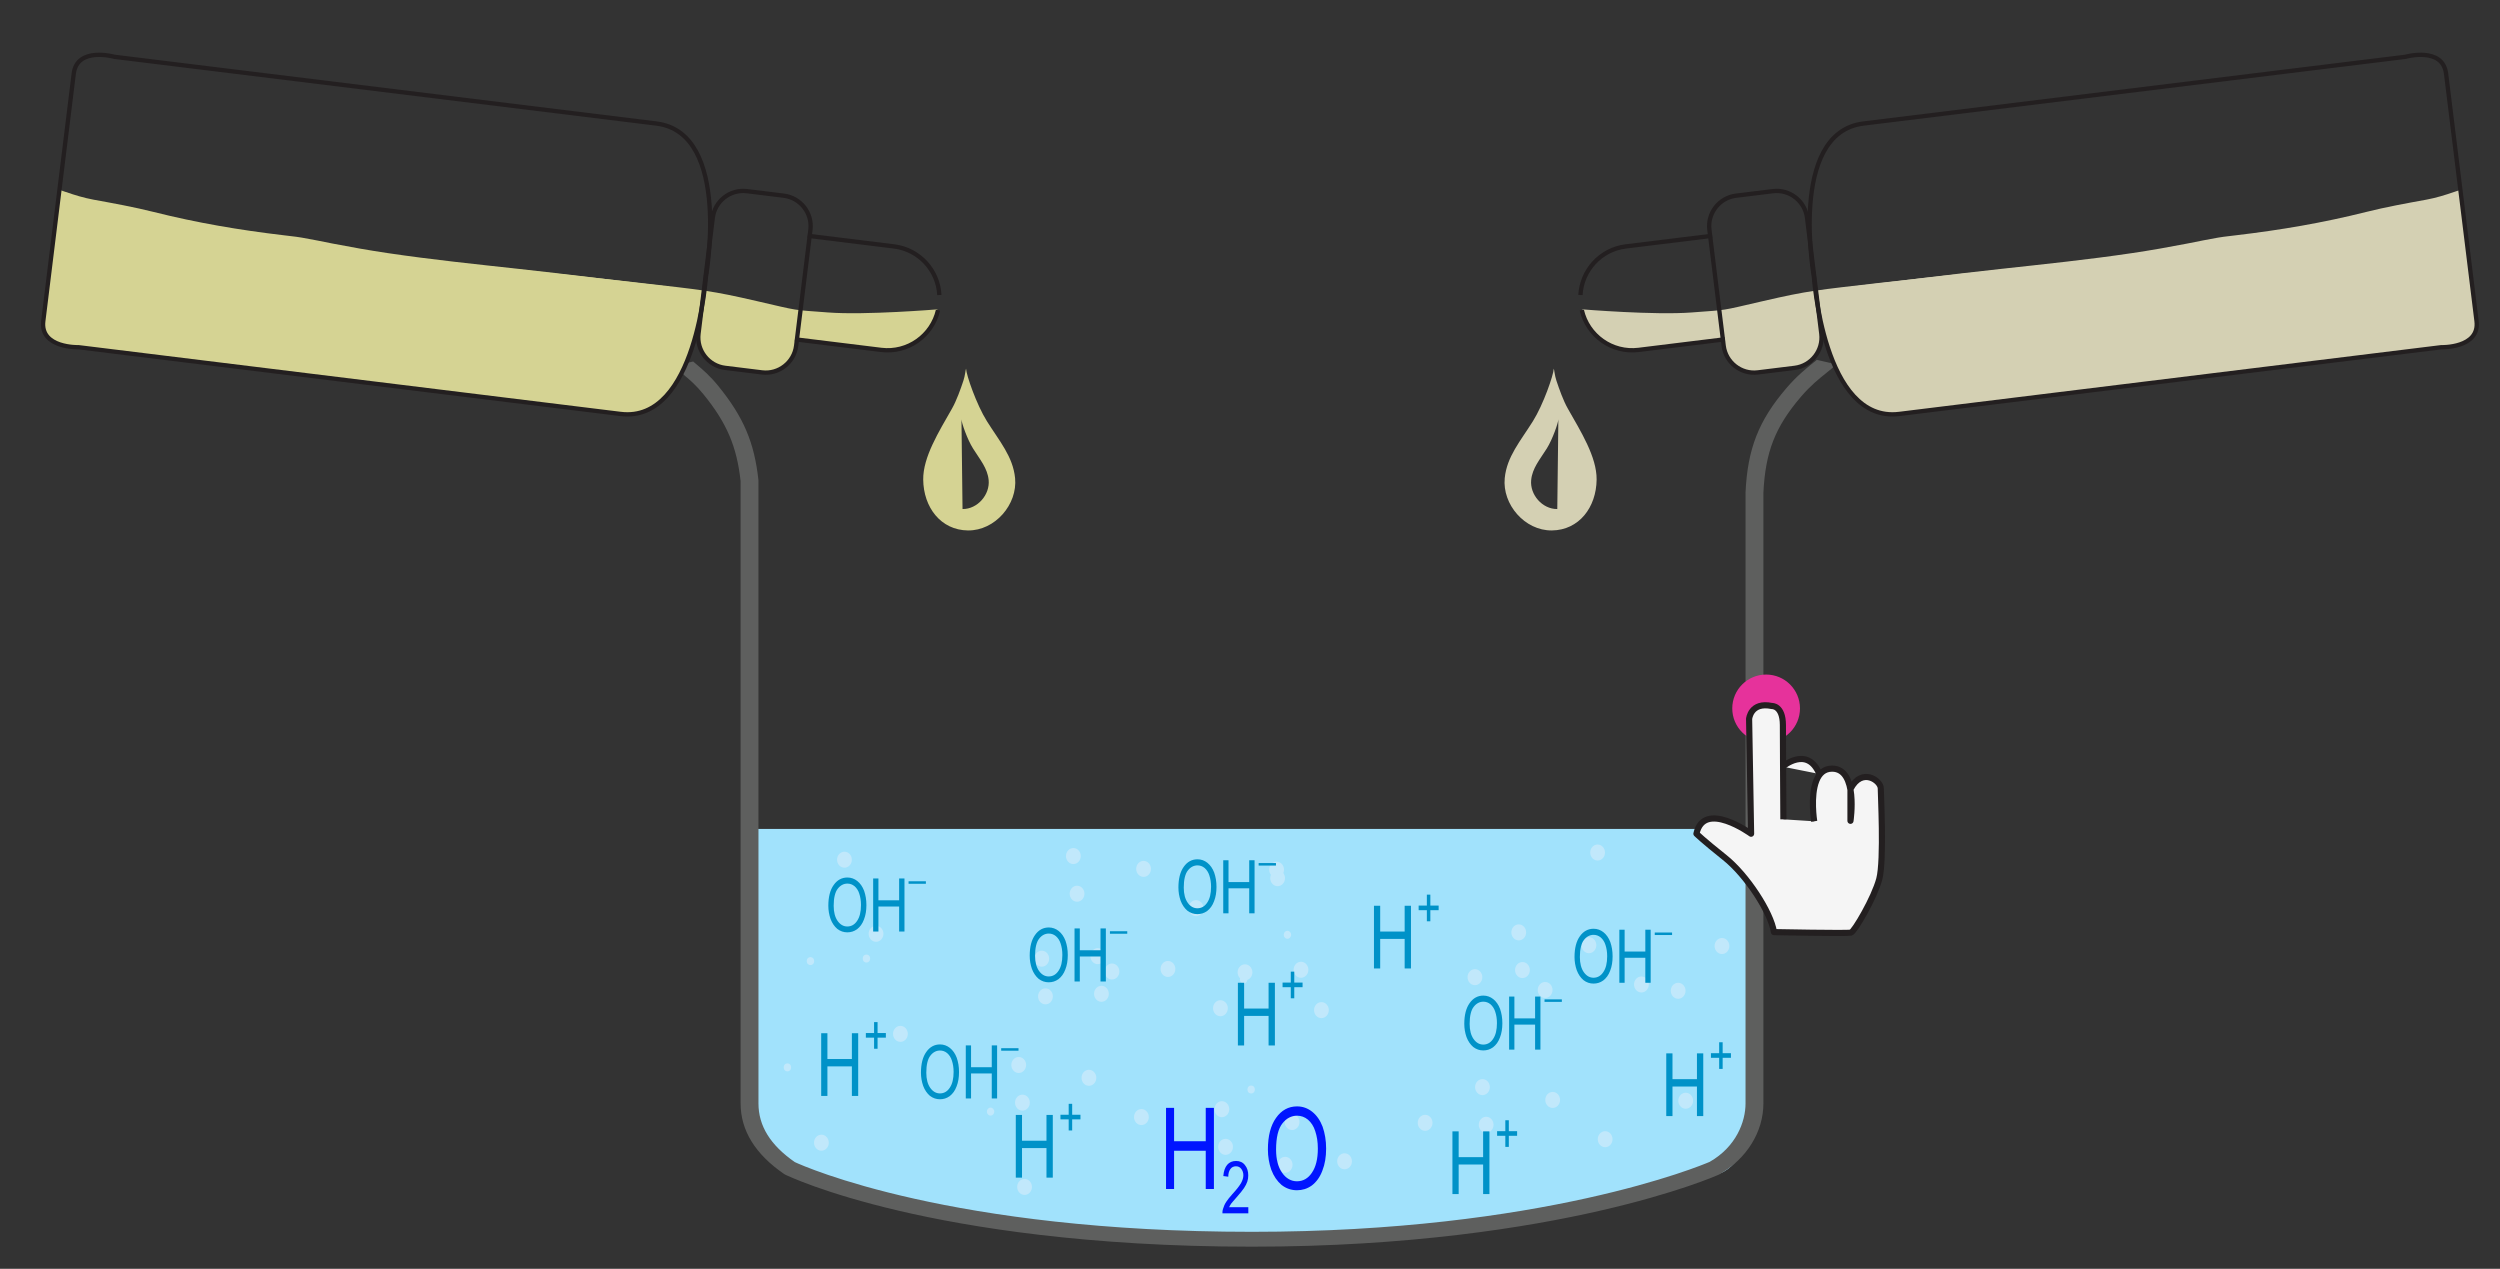 <?xml version="1.0" encoding="utf-8"?>
<!-- Generator: Adobe Illustrator 15.0.0, SVG Export Plug-In . SVG Version: 6.00 Build 0)  -->
<!DOCTYPE svg PUBLIC "-//W3C//DTD SVG 1.1//EN" "http://www.w3.org/Graphics/SVG/1.1/DTD/svg11.dtd">
<svg version="1.1" id="Layer_1" xmlns="http://www.w3.org/2000/svg" xmlns:xlink="http://www.w3.org/1999/xlink" x="0px" y="0px"
	 width="100%" height="100%" viewBox="0 0 812.232 412.232" enable-background="new 0 0 812.232 412.232"
	 xml:space="preserve">

	<rect x="0" y="0" width="812.232" height="412.232" fill="#333333" stroke="none"/>

	<!--  <animate attributeName="viewBox" xlink:href="#Layer_1" values="0 0 600 400; 280 180 250 216" begin="click" dur="1s" fill="freeze"/> -->

<!-- water layer -->
<g id="waterwater">
	<path fill="#A1E2FC" d="M244.268,269.31l-0.002,94.255c0,6.527,6.059,15.387,13.006,18.079c0,0,46.917,19.799,149.566,19.799
		c98.096,0,149.58-19.799,149.58-19.799c7.184,0,13.006-11.552,13.006-18.079l0.008-94.255H244.268z"/>
</g>

<!-- beaker border -->
<path fill="#5E5F5E" d="M406.766,405.037c-53.58,0-91.857-6.328-114.535-11.628c-24.744-5.784-36.634-11.542-37.127-11.779
	l-0.375-0.224c-9.369-6.427-14.113-14.141-14.113-22.924V156.331c-1.222-11.241-4.475-18.875-11.982-28.123
	c-2.494-3.072-4.492-4.759-6.254-6.247c-0.488-0.414-2.674-2.708-3.122-3.105l5.946-1.405c0.422,0.374,0.855,0.741,1.316,1.128
	c1.84,1.556,4.135,3.491,6.932,6.931c8.132,10.03,11.646,18.298,12.959,30.5l0.008,0.214v202.26c0,7.318,3.865,13.563,11.817,19.075
	c3.31,1.533,50.803,22.65,148.53,22.65c94.355,0,145.842-21.501,148.696-22.729c8.585-4.892,11.652-13.009,11.652-18.996v-198.49
	l0.002-0.045c0.661-14.154,4.269-23.34,13.302-33.882c3.361-3.923,6.455-6.402,8.936-8.395c1.141-0.912,0.085-0.005,0.889-0.769
	l6.413,1.48c-0.964,0.917-2.085,1.813-3.265,2.761c-2.434,1.949-5.189,4.16-8.239,7.72c-8.396,9.802-11.607,17.98-12.232,31.226
	v198.394c0,9.258-5.491,18.097-14.332,23.066l-0.253,0.127c-0.542,0.239-13.504,5.963-38.766,11.737
	C496.369,398.717,457.966,405.037,406.766,405.037z"/>

<!-- acid drop -->
<g id="aciddrop">
	<path fill="#D5D393" d="M299.945,155.806c0.086,9.024,5.72,16.444,14.543,16.531c8.82,0.086,16.148-8.484,15.308-17.001
		c-0.689-6.987-5.051-11.947-9.159-18.503c-3.393-5.41-6.7-15.021-6.773-17.055c-0.174,0.329-0.279,2.167-0.86,3.906
		c-0.902,2.713-2.222,6.449-3.693,9.043C305.029,140.276,299.875,148.465,299.945,155.806z M312.372,136.253
		c0.041,1.127,1.876,6.455,3.755,9.454c2.279,3.632,4.694,6.384,5.079,10.255c0.466,4.72-3.597,9.471-8.486,9.424L312.372,136.253z"
		/>
</g>

<!-- acid dropper -->
<g id="acidcontainer">
	<path fill="#D5D393" d="M304.556,100.508c0,0-23.465,1.936-35.555,1.005c-12.091-0.931-8.743-0.371-23.25-3.72
		c-14.505-3.348-17.109-3.534-38.312-5.952c-21.202-2.417-75.51-8.183-75.51-8.183s28.825,16.366,44.077,17.669
		c15.252,1.3,64.537,5.766,70.862,6.881c6.321,1.115,12.274,2.604,12.274,2.604s6.881,0.186,7.996,0.186
		c1.117,0,23.382,2.85,25.612,1.921C294.983,111.989,301.859,109.815,304.556,100.508z"/>
	<g>
		<g>
			<path fill="#D5D393" d="M14.063,104.315c1.095-8.88,4.843-39.335,4.843-39.335l0.215-1.729c0,0,0.07-0.568,0.192-1.568
				c0.635,0.212,1.271,0.417,1.903,0.64c3.036,1.046,6.02,1.971,9.181,2.551c6.535,1.194,13.088,2.376,19.533,3.993
				c14.067,3.529,27.837,5.875,42.271,7.573c1.343,0.159,2.686,0.324,4.029,0.489c0.28,0.046,0.887,0.138,1.835,0.279
				c3.327,0.554,6.616,1.271,9.929,1.911c5.959,1.157,11.936,2.213,17.939,3.107c14.213,2.116,28.461,3.587,42.737,5.151
				c16.19,1.774,32.353,3.825,48.527,5.753c3.776,1.214,7.575,2.294,11.402,3.271c-1.949,13.292-8.236,40.391-26.975,38.084
				c-24.741-3.045-176.048-21.671-176.048-21.671S12.973,113.195,14.063,104.315z"/>
			<g>
				<path fill="#D5D393" d="M298.121,110.682c-3.303,2.357-7.465,3.536-11.813,3.001l-28.023-3.45l21.416-4.361
					C285.914,107.161,292.069,108.703,298.121,110.682z"/>
				<g>
					<path fill="#D5D393" d="M253.638,101.415c2.083,0.323,2.083,0.323,2.083,0.323c2.291,0.354,3.62,5.081,2.952,10.503
						l-0.013,0.105c-0.668,5.422-5.65,9.313-11.072,8.645l-12.001-1.478c-5.422-0.668-9.313-5.65-8.646-11.072l0.273-2.224
						c0.667-5.422,5.574-8.88,10.905-7.685C238.12,98.533,245.014,100.079,253.638,101.415z"/>
				</g>
			</g>
		</g>
	</g>
	<g>
		<path fill="none" stroke="#231F20" stroke-width="1.402" stroke-miterlimit="10" d="M229.231,90.722
			c0,0,8.751-47.546-15.99-50.591C188.499,37.084,37.189,18.459,37.189,18.459s-12.135-3.424-13.229,5.455
			c-1.095,8.882-4.841,39.337-4.841,39.337l-0.215,1.729c0,0-3.748,30.455-4.843,39.335c-1.09,8.88,11.516,8.5,11.516,8.5
			s151.307,18.626,176.048,21.671s27.784-45.204,27.784-45.204L229.231,90.722z"/>
		<g>
			<path fill="none" stroke="#231F20" stroke-width="1.402" stroke-miterlimit="10" d="M305.191,95.855
				c-0.416-7.997-6.518-14.786-14.742-15.798l-28.025-3.451"/>
			<path fill="none" stroke="#231F20" stroke-width="1.402" stroke-miterlimit="10" d="M258.285,110.232l28.023,3.45
				c8.637,1.064,16.546-4.618,18.447-12.915"/>
			<g>
				<path fill="none" stroke="#231F20" stroke-width="1.402" stroke-miterlimit="10" d="M242.651,62.101
					c-5.422-0.668-10.404,3.223-11.071,8.645l-4.639,37.696c-0.667,5.422,3.224,10.404,8.646,11.072l12.001,1.478
					c5.422,0.668,10.404-3.223,11.072-8.645l4.641-37.696c0.668-5.422-3.223-10.404-8.645-11.072L242.651,62.101z"/>
			</g>
		</g>
	</g>
</g>

<!-- base drop -->
<g id="basedrop">
	<path fill="#D4D0B3" d="M509.362,132.728c-1.472-2.594-2.788-6.33-3.692-9.043c-0.582-1.739-0.688-3.577-0.861-3.906
		c-0.073,2.034-3.381,11.645-6.772,17.055c-4.109,6.556-8.47,11.516-9.16,18.503c-0.841,8.517,6.487,17.087,15.308,17.001
		c8.823-0.087,14.457-7.507,14.544-16.531C518.797,148.465,513.643,140.276,509.362,132.728z M505.952,165.386
		c-4.89,0.047-8.952-4.704-8.486-9.424c0.385-3.871,2.8-6.623,5.079-10.255c1.881-2.999,3.715-8.327,3.755-9.454L505.952,165.386z"
		/>
</g>

<!-- base dropper -->
<g id="basecontainer">
	<path fill="#D4D0B3" d="M514.116,100.508c0,0,23.466,1.936,35.555,1.005c12.091-0.931,8.743-0.371,23.25-3.72
		c14.505-3.348,17.109-3.534,38.313-5.952c21.202-2.417,75.51-8.183,75.51-8.183s-28.827,16.366-44.079,17.669
		c-15.252,1.3-64.537,5.766-70.861,6.881c-6.321,1.115-12.274,2.604-12.274,2.604s-6.881,0.186-7.996,0.186
		c-1.116,0-23.38,2.85-25.61,1.921C523.688,111.989,516.814,109.815,514.116,100.508z"/>
	<g>
		<g>
			<path fill="#D4D0B3" d="M804.609,104.315c-1.094-8.88-4.842-39.335-4.842-39.335l-0.216-1.729c0,0-0.069-0.568-0.191-1.568
				c-0.636,0.212-1.272,0.417-1.905,0.64c-3.035,1.046-6.02,1.971-9.18,2.551c-6.535,1.194-13.088,2.376-19.534,3.993
				c-14.065,3.529-27.835,5.875-42.271,7.573c-1.341,0.159-2.686,0.324-4.028,0.489c-0.281,0.046-0.888,0.138-1.835,0.279
				c-3.328,0.554-6.617,1.271-9.93,1.911c-5.959,1.157-11.936,2.213-17.939,3.107c-14.213,2.116-28.461,3.587-42.737,5.151
				c-16.192,1.774-32.353,3.825-48.527,5.753c-3.776,1.214-7.575,2.294-11.401,3.271c1.948,13.292,8.236,40.391,26.973,38.084
				c24.744-3.045,176.049-21.671,176.049-21.671S805.699,113.195,804.609,104.315z"/>
			<g>
				<path fill="#D4D0B3" d="M520.551,110.682c3.305,2.357,7.465,3.536,11.813,3.001l28.025-3.45l-21.418-4.361
					C532.758,107.161,526.602,108.703,520.551,110.682z"/>
				<g>
					<path fill="#D4D0B3" d="M565.034,101.415c-2.083,0.323-2.083,0.323-2.083,0.323c-2.291,0.354-3.619,5.081-2.951,10.503
						l0.012,0.105c0.668,5.422,5.65,9.313,11.073,8.645l12.002-1.478c5.423-0.668,9.312-5.65,8.645-11.072l-0.273-2.224
						c-0.667-5.422-5.575-8.88-10.905-7.685C580.553,98.533,573.66,100.079,565.034,101.415z"/>
				</g>
			</g>
		</g>
	</g>
	<g>
		<path fill="none" stroke="#231F20" stroke-width="1.402" stroke-miterlimit="10" d="M589.439,90.722
			c0,0-8.75-47.546,15.992-50.591c24.742-3.047,176.049-21.672,176.049-21.672s12.137-3.424,13.231,5.455
			c1.094,8.882,4.84,39.337,4.84,39.337l0.216,1.729c0,0,3.748,30.455,4.842,39.335c1.09,8.88-11.516,8.5-11.516,8.5
			s-151.305,18.626-176.049,21.671c-24.741,3.045-27.783-45.204-27.783-45.204L589.439,90.722z"/>
		<g>
			<path fill="none" stroke="#231F20" stroke-width="1.402" stroke-miterlimit="10" d="M513.48,95.855
				c0.416-7.997,6.518-14.786,14.742-15.798l28.026-3.451"/>
			<path fill="none" stroke="#231F20" stroke-width="1.402" stroke-miterlimit="10" d="M560.389,110.232l-28.025,3.45
				c-8.636,1.064-16.546-4.618-18.447-12.915"/>
			<g>
				<path fill="none" stroke="#231F20" stroke-width="1.402" stroke-miterlimit="10" d="M576.021,62.101
					c5.423-0.668,10.404,3.223,11.071,8.645l4.641,37.696c0.667,5.422-3.223,10.404-8.646,11.072l-12.002,1.478
					c-5.423,0.668-10.405-3.223-11.072-8.645l-4.642-37.696c-0.668-5.422,3.223-10.404,8.645-11.072L576.021,62.101z"/>
			</g>
		</g>
	</g>
</g>

<!-- water bubbles -->
<g id="water_bubble" class="move">
	<g>
		<ellipse fill="#C1E8FB" cx="504.453" cy="357.361" rx="2.4" ry="2.603"/>
		<ellipse fill="#C1E8FB" cx="481.642" cy="353.196" rx="2.401" ry="2.603"/>
		<ellipse fill="#C1E8FB" cx="521.502" cy="370.117" rx="2.398" ry="2.604"/>
		<ellipse fill="#C1E8FB" cx="547.672" cy="357.62" rx="2.402" ry="2.602"/>
		<ellipse fill="#C1E8FB" cx="482.842" cy="365.429" rx="2.402" ry="2.602"/>
		<ellipse fill="#C1E8FB" cx="417.535" cy="378.445" rx="2.4" ry="2.604"/>
		<ellipse fill="#C1E8FB" cx="406.49" cy="353.975" rx="1.2" ry="1.301"/>
	</g>
	<g>
		<ellipse fill="#C1E8FB" cx="419.793" cy="364.533" rx="2.4" ry="2.604"/>
		<ellipse fill="#C1E8FB" cx="396.979" cy="360.37" rx="2.401" ry="2.605"/>
		<ellipse fill="#C1E8FB" cx="436.838" cy="377.292" rx="2.4" ry="2.603"/>
		<ellipse fill="#C1E8FB" cx="463.011" cy="364.794" rx="2.401" ry="2.604"/>
		<ellipse fill="#C1E8FB" cx="398.18" cy="372.603" rx="2.401" ry="2.604"/>
		<ellipse fill="#C1E8FB" cx="332.873" cy="385.621" rx="2.4" ry="2.603"/>
		<path fill="#C1E8FB" d="M323.028,361.151c0,0.718-0.536,1.298-1.2,1.298s-1.2-0.581-1.2-1.298c0-0.721,0.536-1.301,1.2-1.301
			C322.492,359.85,323.028,360.431,323.028,361.151z"/>
	</g>
	<g>
		<ellipse fill="#C1E8FB" cx="379.46" cy="314.808" rx="2.4" ry="2.603"/>
		<ellipse fill="#C1E8FB" cx="356.649" cy="310.643" rx="2.401" ry="2.603"/>
		<ellipse fill="#C1E8FB" cx="396.508" cy="327.563" rx="2.401" ry="2.603"/>
		<ellipse fill="#C1E8FB" cx="422.68" cy="315.069" rx="2.401" ry="2.603"/>
		<ellipse fill="#C1E8FB" cx="357.85" cy="322.878" rx="2.401" ry="2.603"/>
		<ellipse fill="#C1E8FB" cx="292.541" cy="335.895" rx="2.401" ry="2.603"/>
		<ellipse fill="#C1E8FB" cx="281.498" cy="311.424" rx="1.2" ry="1.3"/>
	</g>
	<g>
		<ellipse fill="#C1E8FB" cx="371.538" cy="282.293" rx="2.401" ry="2.604"/>
		<ellipse fill="#C1E8FB" cx="348.727" cy="278.128" rx="2.402" ry="2.604"/>
		<ellipse fill="#C1E8FB" cx="388.586" cy="295.049" rx="2.401" ry="2.603"/>
		<ellipse fill="#C1E8FB" cx="414.759" cy="282.554" rx="2.401" ry="2.604"/>
		<ellipse fill="#C1E8FB" cx="349.93" cy="290.363" rx="2.4" ry="2.604"/>
		<ellipse fill="#C1E8FB" cx="284.62" cy="303.381" rx="2.401" ry="2.603"/>
		<path fill="#C1E8FB" d="M274.775,278.91c0,0.72-0.536,1.299-1.2,1.299c-0.663,0-1.199-0.581-1.199-1.299
			c0-0.722,0.536-1.3,1.199-1.3C274.239,277.61,274.775,278.188,274.775,278.91z"/>
	</g>
	<g>
		<ellipse fill="#C1E8FB" cx="361.271" cy="315.637" rx="2.401" ry="2.603"/>
		<ellipse fill="#C1E8FB" cx="338.462" cy="311.474" rx="2.401" ry="2.604"/>
		<ellipse fill="#C1E8FB" cx="404.493" cy="315.897" rx="2.401" ry="2.603"/>
		<ellipse fill="#C1E8FB" cx="339.663" cy="323.708" rx="2.401" ry="2.603"/>
		<ellipse fill="#C1E8FB" cx="274.354" cy="279.309" rx="2.401" ry="2.603"/>
		<ellipse fill="#C1E8FB" cx="263.311" cy="312.253" rx="1.199" ry="1.3"/>
	</g>
	<g>
		<ellipse fill="#C1E8FB" cx="353.785" cy="350.169" rx="2.4" ry="2.604"/>
		<ellipse fill="#C1E8FB" cx="330.975" cy="346.005" rx="2.4" ry="2.603"/>
		<ellipse fill="#C1E8FB" cx="370.833" cy="362.926" rx="2.401" ry="2.603"/>
		<ellipse fill="#C1E8FB" cx="332.176" cy="358.241" rx="2.401" ry="2.603"/>
		<ellipse fill="#C1E8FB" cx="266.867" cy="371.255" rx="2.4" ry="2.603"/>
		<ellipse fill="#C1E8FB" cx="255.824" cy="346.785" rx="1.199" ry="1.301"/>
	</g>
	<g>
		<ellipse fill="#C1E8FB" cx="502.002" cy="321.639" rx="2.401" ry="2.605"/>
		<ellipse fill="#C1E8FB" cx="479.194" cy="317.475" rx="2.401" ry="2.604"/>
		<ellipse fill="#C1E8FB" cx="519.051" cy="276.981" rx="2.401" ry="2.603"/>
		<ellipse fill="#C1E8FB" cx="545.224" cy="321.898" rx="2.401" ry="2.604"/>
		<ellipse fill="#C1E8FB" cx="415.086" cy="285.311" rx="2.4" ry="2.603"/>
		<path fill="#C1E8FB" d="M405.241,318.256c0,0.718-0.537,1.299-1.2,1.299c-0.662,0-1.2-0.583-1.2-1.299
			c0-0.721,0.538-1.301,1.2-1.301C404.704,316.955,405.241,317.535,405.241,318.256z"/>
	</g>
	<g>
		<ellipse fill="#C1E8FB" cx="516.236" cy="307.09" rx="2.4" ry="2.604"/>
		<ellipse fill="#C1E8FB" cx="493.427" cy="302.925" rx="2.401" ry="2.602"/>
		<ellipse fill="#C1E8FB" cx="533.285" cy="319.847" rx="2.401" ry="2.603"/>
		<ellipse fill="#C1E8FB" cx="559.457" cy="307.352" rx="2.401" ry="2.604"/>
		<ellipse fill="#C1E8FB" cx="494.629" cy="315.161" rx="2.401" ry="2.604"/>
		<ellipse fill="#C1E8FB" cx="429.32" cy="328.178" rx="2.4" ry="2.603"/>
		<path fill="#C1E8FB" d="M419.474,303.708c0,0.718-0.536,1.299-1.2,1.299s-1.201-0.582-1.201-1.299
			c0-0.721,0.537-1.302,1.201-1.302C418.939,302.406,419.474,302.988,419.474,303.708z"/>
	</g>
</g>

<!-- hydrogen ions -->
<g id="hydro_ions">
	<g>
		<path fill="#0092C8" d="M446.391,294.274h2.023v8.379h7.949v-8.379h2.051v20.373h-2.051v-9.603h-7.949v9.603h-2.023V294.274z"/>
		<path fill="#0092C8" d="M463.575,295.715h-2.672v-1.501h2.672v-3.551h1.134v3.551h2.693v1.501h-2.693v3.606h-1.134V295.715z"/>
	</g>
	<g>
		<path fill="#0092C8" d="M402.182,319.294h2.023v8.379h7.949v-8.379h2.051v20.373h-2.051v-9.603h-7.949v9.603h-2.023V319.294z"/>
		<path fill="#0092C8" d="M419.366,320.734h-2.672v-1.501h2.672v-3.551h1.134v3.551h2.693v1.501H420.5v3.606h-1.134V320.734z"/>
	</g>
	<g>
		<path fill="#0092C8" d="M541.357,342.233h2.022v8.38h7.949v-8.38h2.051v20.374h-2.051v-9.603h-7.949v9.603h-2.022V342.233z"/>
		<path fill="#0092C8" d="M558.541,343.674h-2.672v-1.5h2.672v-3.552h1.135v3.552h2.693v1.5h-2.693v3.607h-1.135V343.674z"/>
	</g>
	<g>
		<path fill="#0092C8" d="M266.799,335.686h2.022v8.38h7.949v-8.38h2.051v20.374h-2.051v-9.603h-7.949v9.603h-2.022V335.686z"/>
		<path fill="#0092C8" d="M283.982,337.126h-2.672v-1.5h2.672v-3.552h1.135v3.552h2.693v1.5h-2.693v3.607h-1.135V337.126z"/>
	</g>
	<g>
		<path fill="#0092C8" d="M330.023,362.233h2.022v8.38h7.949v-8.38h2.051v20.374h-2.051v-9.603h-7.949v9.603h-2.022V362.233z"/>
		<path fill="#0092C8" d="M347.207,363.674h-2.672v-1.5h2.672v-3.552h1.135v3.552h2.693v1.5h-2.693v3.607h-1.135V363.674z"/>
	</g>
	<g>
		<path fill="#0092C8" d="M471.885,367.57h2.023v8.38h7.949v-8.38h2.051v20.374h-2.051v-9.603h-7.949v9.603h-2.023V367.57z"/>
		<path fill="#0092C8" d="M489.07,369.012h-2.673v-1.501h2.673v-3.552h1.134v3.552h2.693v1.501h-2.693v3.606h-1.134V369.012z"/>
	</g>
</g>

<!-- hydrogen H2 -->
<g id="H2">
<path fill="#0015FF" d="M378.835,359.936h2.616v10.842h10.287v-10.842h2.654V386.3h-2.654v-12.427h-10.287V386.3h-2.616V359.936z"/>
<path fill="#0015FF" d="M405.571,394.195h-8.408c0-0.125,0-0.248,0-0.365c0-0.12,0.008-0.242,0.024-0.369
	c0.018-0.108,0.039-0.228,0.071-0.354c0.03-0.128,0.063-0.246,0.094-0.356c0.112-0.379,0.249-0.758,0.414-1.139
	c0.167-0.378,0.368-0.748,0.604-1.112c0.237-0.362,0.526-0.758,0.865-1.184c0.34-0.428,0.73-0.885,1.17-1.375
	c0.698-0.757,1.277-1.435,1.744-2.037c0.466-0.601,0.824-1.121,1.078-1.563c0.237-0.442,0.419-0.869,0.544-1.28
	c0.125-0.409,0.188-0.813,0.188-1.208c0-0.409-0.055-0.793-0.177-1.149c-0.119-0.354-0.288-0.674-0.509-0.958
	c-0.221-0.283-0.473-0.493-0.76-0.63c-0.283-0.133-0.605-0.198-0.971-0.198c-0.362,0-0.699,0.069-1.004,0.213
	c-0.309,0.142-0.574,0.37-0.797,0.688c-0.22,0.299-0.39,0.654-0.508,1.065c-0.12,0.41-0.18,0.884-0.18,1.42l-1.609-0.214
	c0.064-0.804,0.201-1.512,0.414-2.119c0.215-0.606,0.494-1.118,0.843-1.529c0.362-0.424,0.784-0.74,1.266-0.945
	c0.485-0.205,1.022-0.309,1.624-0.309c0.601,0,1.145,0.111,1.635,0.332c0.487,0.221,0.906,0.56,1.254,1.019
	c0.364,0.44,0.633,0.944,0.805,1.504c0.178,0.561,0.262,1.173,0.262,1.836c0,0.349-0.023,0.687-0.07,1.019
	c-0.047,0.331-0.128,0.663-0.236,0.994c-0.112,0.333-0.254,0.669-0.426,1.009c-0.176,0.339-0.379,0.689-0.618,1.053
	c-0.237,0.362-0.556,0.794-0.958,1.291s-0.881,1.063-1.434,1.694c-0.475,0.537-0.861,0.982-1.162,1.338
	c-0.298,0.355-0.521,0.621-0.662,0.792c-0.127,0.192-0.245,0.382-0.355,0.57c-0.11,0.189-0.207,0.378-0.284,0.567h6.229V394.195z"/>
</g>

<!-- hydrogen O	 -->
<path id="O" fill="#0015FF" d="M412.597,367.605c0.444-1.721,1.107-3.193,1.992-4.424c0.86-1.229,1.861-2.156,3.003-2.783
	c1.144-0.627,2.417-0.94,3.818-0.94c0.91,0,1.775,0.146,2.601,0.441c0.819,0.297,1.59,0.727,2.3,1.292
	c0.742,0.588,1.391,1.288,1.957,2.102c0.565,0.811,1.046,1.732,1.438,2.764c0.369,1.059,0.65,2.176,0.847,3.355
	c0.199,1.182,0.296,2.436,0.296,3.761c0,1.329-0.097,2.589-0.296,3.78c-0.196,1.19-0.502,2.316-0.922,3.374
	c-0.393,1.057-0.879,1.985-1.456,2.784c-0.576,0.799-1.231,1.481-1.972,2.046c-0.762,0.54-1.543,0.933-2.34,1.179
	c-0.8,0.247-1.629,0.369-2.49,0.369c-0.909,0-1.784-0.143-2.618-0.425c-0.835-0.28-1.634-0.72-2.396-1.309
	c-0.715-0.614-1.348-1.327-1.898-2.136c-0.555-0.813-1.027-1.734-1.42-2.767c-0.371-1.058-0.646-2.132-0.828-3.228
	c-0.188-1.092-0.279-2.217-0.279-3.374C411.934,371.28,412.154,369.326,412.597,367.605z M415.086,377.783
	c0.333,1.253,0.818,2.334,1.458,3.244c0.637,0.909,1.362,1.6,2.175,2.064c0.81,0.467,1.696,0.7,2.654,0.7
	c0.982,0,1.888-0.233,2.711-0.7c0.822-0.465,1.542-1.166,2.157-2.103c0.639-0.936,1.117-2.051,1.435-3.354
	c0.322-1.304,0.482-2.802,0.482-4.498c0-1.081-0.077-2.089-0.221-3.024c-0.149-0.934-0.359-1.807-0.629-2.617
	c-0.246-0.787-0.569-1.493-0.977-2.119c-0.405-0.627-0.866-1.163-1.383-1.604c-0.542-0.442-1.105-0.767-1.696-0.976
	c-0.59-0.21-1.204-0.316-1.843-0.316c-0.911,0-1.771,0.21-2.582,0.628c-0.812,0.419-1.546,1.058-2.212,1.918
	c-0.663,0.836-1.167,1.966-1.513,3.39c-0.342,1.428-0.515,3.126-0.515,5.091C414.589,375.103,414.755,376.529,415.086,377.783z"/>

<!-- OH ions -->
<g id="oh_ions">
	<g>
		<path fill="#0092C8" d="M511.986,307.074c0.289-1.125,0.723-2.09,1.303-2.894c0.563-0.805,1.216-1.41,1.963-1.821
			c0.749-0.41,1.581-0.615,2.496-0.615c0.596,0,1.162,0.098,1.7,0.291c0.538,0.192,1.042,0.473,1.507,0.844
			c0.482,0.386,0.908,0.844,1.278,1.374c0.369,0.53,0.683,1.134,0.94,1.809c0.24,0.69,0.426,1.423,0.555,2.193
			c0.128,0.772,0.192,1.591,0.192,2.46c0,0.868-0.064,1.691-0.192,2.471c-0.129,0.78-0.33,1.515-0.603,2.206
			c-0.259,0.692-0.575,1.298-0.952,1.821c-0.378,0.522-0.809,0.968-1.29,1.337c-0.499,0.354-1.011,0.612-1.53,0.772
			c-0.523,0.159-1.067,0.241-1.628,0.241c-0.596,0-1.166-0.092-1.712-0.277c-0.547-0.186-1.07-0.471-1.568-0.856
			c-0.467-0.401-0.879-0.868-1.242-1.398c-0.361-0.53-0.672-1.133-0.928-1.809c-0.24-0.689-0.422-1.394-0.543-2.109
			c-0.12-0.715-0.181-1.45-0.181-2.206C511.552,309.478,511.697,308.199,511.986,307.074z M513.614,313.729
			c0.216,0.818,0.534,1.526,0.952,2.121c0.418,0.594,0.892,1.044,1.422,1.351c0.531,0.305,1.109,0.457,1.737,0.457
			c0.642,0,1.232-0.152,1.771-0.457c0.538-0.307,1.009-0.765,1.411-1.375c0.417-0.611,0.73-1.343,0.939-2.194
			c0.208-0.853,0.313-1.832,0.313-2.941c0-0.708-0.048-1.366-0.145-1.978c-0.096-0.61-0.231-1.182-0.409-1.712
			c-0.16-0.514-0.373-0.977-0.639-1.387c-0.266-0.409-0.566-0.759-0.905-1.048c-0.353-0.289-0.723-0.503-1.107-0.64
			c-0.386-0.136-0.789-0.204-1.207-0.204c-0.594,0-1.157,0.136-1.687,0.41c-0.53,0.273-1.015,0.69-1.446,1.254
			c-0.436,0.545-0.764,1.286-0.988,2.218c-0.228,0.931-0.338,2.041-0.338,3.327C513.289,311.977,513.396,312.909,513.614,313.729z"
			/>
		<path fill="#0092C8" d="M526.114,302.058h1.713v7.091h6.726v-7.091h1.736v17.24h-1.736v-8.125h-6.726v8.125h-1.713V302.058z"/>
		<path fill="#0092C8" d="M537.617,302.969h5.629v0.813h-5.629V302.969z"/>
	</g>
	<g>
		<path fill="#0092C8" d="M476.174,328.792c0.289-1.125,0.723-2.089,1.302-2.893c0.563-0.805,1.217-1.41,1.964-1.821
			c0.748-0.41,1.58-0.615,2.495-0.615c0.596,0,1.162,0.098,1.701,0.29c0.538,0.193,1.041,0.474,1.507,0.845
			c0.481,0.386,0.907,0.844,1.277,1.374c0.369,0.53,0.684,1.134,0.94,1.809c0.24,0.689,0.426,1.422,0.555,2.193
			c0.128,0.771,0.192,1.591,0.192,2.459s-0.064,1.692-0.192,2.472c-0.129,0.78-0.329,1.515-0.602,2.206
			c-0.26,0.691-0.576,1.298-0.953,1.821c-0.378,0.522-0.808,0.967-1.289,1.337c-0.499,0.354-1.011,0.611-1.531,0.772
			c-0.523,0.159-1.066,0.241-1.628,0.241c-0.596,0-1.166-0.093-1.712-0.277c-0.547-0.186-1.07-0.471-1.568-0.856
			c-0.466-0.401-0.879-0.868-1.241-1.399c-0.362-0.53-0.673-1.132-0.928-1.808c-0.241-0.69-0.422-1.395-0.544-2.11
			c-0.12-0.715-0.18-1.449-0.18-2.205C475.739,331.195,475.885,329.917,476.174,328.792z M477.801,335.447
			c0.216,0.818,0.534,1.526,0.953,2.122c0.418,0.594,0.891,1.044,1.422,1.35c0.53,0.306,1.108,0.458,1.736,0.458
			c0.643,0,1.232-0.152,1.771-0.458c0.538-0.306,1.009-0.764,1.411-1.374c0.417-0.611,0.73-1.343,0.94-2.194
			c0.207-0.853,0.313-1.832,0.313-2.941c0-0.708-0.048-1.366-0.145-1.978c-0.097-0.61-0.232-1.182-0.41-1.712
			c-0.159-0.514-0.373-0.977-0.639-1.387c-0.265-0.41-0.566-0.759-0.904-1.048c-0.354-0.29-0.723-0.503-1.108-0.64
			c-0.386-0.136-0.788-0.204-1.207-0.204c-0.593,0-1.157,0.136-1.687,0.409c-0.53,0.273-1.014,0.69-1.446,1.255
			c-0.435,0.545-0.764,1.285-0.988,2.218c-0.228,0.931-0.338,2.041-0.338,3.327C477.476,333.694,477.583,334.628,477.801,335.447z"
			/>
		<path fill="#0092C8" d="M490.301,323.776h1.713v7.091h6.727v-7.091h1.736v17.24h-1.736v-8.126h-6.727v8.126h-1.713V323.776z"/>
		<path fill="#0092C8" d="M501.805,324.688h5.629v0.813h-5.629V324.688z"/>
	</g>
	<g>
		<path fill="#0092C8" d="M269.554,290.425c0.289-1.125,0.723-2.09,1.303-2.894c0.563-0.805,1.216-1.41,1.963-1.821
			c0.749-0.41,1.581-0.615,2.496-0.615c0.596,0,1.162,0.098,1.7,0.291c0.538,0.192,1.042,0.473,1.507,0.844
			c0.482,0.386,0.908,0.844,1.278,1.374c0.369,0.53,0.683,1.134,0.94,1.809c0.24,0.69,0.426,1.423,0.555,2.193
			c0.128,0.772,0.192,1.591,0.192,2.46c0,0.868-0.064,1.691-0.192,2.471c-0.129,0.78-0.33,1.515-0.603,2.206
			c-0.259,0.692-0.575,1.298-0.952,1.821c-0.378,0.522-0.809,0.968-1.29,1.337c-0.499,0.354-1.011,0.612-1.53,0.772
			c-0.523,0.159-1.067,0.241-1.628,0.241c-0.596,0-1.166-0.092-1.712-0.277c-0.547-0.186-1.07-0.471-1.568-0.856
			c-0.467-0.401-0.879-0.868-1.242-1.398c-0.361-0.53-0.672-1.133-0.928-1.809c-0.24-0.689-0.422-1.394-0.543-2.109
			c-0.12-0.715-0.181-1.45-0.181-2.206C269.119,292.828,269.265,291.55,269.554,290.425z M271.182,297.08
			c0.216,0.818,0.534,1.526,0.952,2.121c0.418,0.594,0.892,1.044,1.422,1.351c0.531,0.305,1.109,0.457,1.737,0.457
			c0.642,0,1.232-0.152,1.771-0.457c0.538-0.307,1.009-0.765,1.411-1.375c0.417-0.611,0.73-1.343,0.939-2.194
			c0.208-0.853,0.313-1.832,0.313-2.941c0-0.708-0.048-1.366-0.145-1.978c-0.096-0.61-0.231-1.182-0.409-1.712
			c-0.16-0.514-0.373-0.977-0.639-1.387c-0.266-0.409-0.566-0.759-0.905-1.048c-0.353-0.289-0.723-0.503-1.107-0.64
			c-0.386-0.136-0.789-0.204-1.207-0.204c-0.594,0-1.157,0.136-1.687,0.41c-0.53,0.273-1.015,0.69-1.446,1.254
			c-0.436,0.545-0.764,1.286-0.988,2.218c-0.228,0.931-0.338,2.041-0.338,3.327C270.856,295.327,270.964,296.26,271.182,297.08z"/>
		<path fill="#0092C8" d="M283.682,285.408h1.713v7.091h6.726v-7.091h1.736v17.24h-1.736v-8.125h-6.726v8.125h-1.713V285.408z"/>
		<path fill="#0092C8" d="M295.185,286.319h5.629v0.813h-5.629V286.319z"/>
	</g>
	<g>
		<path fill="#0092C8" d="M334.98,306.657c0.289-1.125,0.723-2.09,1.303-2.894c0.563-0.805,1.216-1.41,1.963-1.821
			c0.749-0.41,1.581-0.615,2.496-0.615c0.596,0,1.162,0.098,1.7,0.291c0.538,0.192,1.042,0.473,1.507,0.844
			c0.482,0.386,0.908,0.844,1.278,1.374c0.369,0.53,0.683,1.134,0.94,1.809c0.24,0.69,0.426,1.423,0.555,2.193
			c0.128,0.772,0.192,1.591,0.192,2.46c0,0.868-0.064,1.691-0.192,2.471c-0.129,0.78-0.33,1.515-0.603,2.206
			c-0.259,0.692-0.575,1.298-0.952,1.821c-0.378,0.522-0.809,0.968-1.29,1.337c-0.499,0.354-1.011,0.612-1.53,0.772
			c-0.523,0.159-1.067,0.241-1.628,0.241c-0.596,0-1.166-0.092-1.712-0.277c-0.547-0.186-1.07-0.471-1.568-0.856
			c-0.467-0.401-0.879-0.868-1.242-1.398c-0.361-0.53-0.672-1.133-0.928-1.809c-0.24-0.689-0.422-1.394-0.543-2.109
			c-0.12-0.715-0.181-1.45-0.181-2.206C334.546,309.061,334.691,307.782,334.98,306.657z M336.608,313.313
			c0.216,0.818,0.534,1.526,0.952,2.121c0.418,0.594,0.892,1.044,1.422,1.351c0.531,0.305,1.109,0.457,1.737,0.457
			c0.642,0,1.232-0.152,1.771-0.457c0.538-0.307,1.009-0.765,1.411-1.375c0.417-0.611,0.73-1.343,0.939-2.194
			c0.208-0.853,0.313-1.832,0.313-2.941c0-0.708-0.048-1.366-0.145-1.978c-0.096-0.61-0.231-1.182-0.409-1.712
			c-0.16-0.514-0.373-0.977-0.639-1.387c-0.266-0.409-0.566-0.759-0.905-1.048c-0.353-0.289-0.723-0.503-1.107-0.64
			c-0.386-0.136-0.789-0.204-1.207-0.204c-0.594,0-1.157,0.136-1.687,0.41c-0.53,0.273-1.015,0.69-1.446,1.254
			c-0.436,0.545-0.764,1.286-0.988,2.218c-0.228,0.931-0.338,2.041-0.338,3.327C336.283,311.56,336.391,312.492,336.608,313.313z"/>
		<path fill="#0092C8" d="M349.108,301.641h1.713v7.091h6.726v-7.091h1.736v17.24h-1.736v-8.125h-6.726v8.125h-1.713V301.641z"/>
		<path fill="#0092C8" d="M360.611,302.552h5.629v0.813h-5.629V302.552z"/>
	</g>
	<g>
		<path fill="#0092C8" d="M383.293,284.507c0.289-1.125,0.723-2.09,1.303-2.894c0.563-0.805,1.216-1.41,1.963-1.821
			c0.749-0.41,1.581-0.615,2.496-0.615c0.596,0,1.162,0.098,1.7,0.291c0.538,0.192,1.042,0.473,1.507,0.844
			c0.482,0.386,0.908,0.844,1.278,1.374c0.369,0.53,0.683,1.134,0.94,1.809c0.24,0.69,0.426,1.423,0.555,2.193
			c0.128,0.772,0.192,1.591,0.192,2.46c0,0.868-0.064,1.691-0.192,2.471c-0.129,0.78-0.33,1.515-0.603,2.206
			c-0.259,0.692-0.575,1.298-0.952,1.821c-0.378,0.522-0.809,0.968-1.29,1.337c-0.499,0.354-1.011,0.612-1.53,0.772
			c-0.523,0.159-1.067,0.241-1.628,0.241c-0.596,0-1.166-0.092-1.712-0.277c-0.547-0.186-1.07-0.471-1.568-0.856
			c-0.467-0.401-0.879-0.868-1.242-1.398c-0.361-0.53-0.672-1.133-0.928-1.809c-0.24-0.689-0.422-1.394-0.543-2.109
			c-0.12-0.715-0.181-1.45-0.181-2.206C382.858,286.91,383.004,285.632,383.293,284.507z M384.921,291.162
			c0.216,0.818,0.534,1.526,0.952,2.121c0.418,0.594,0.892,1.044,1.422,1.351c0.531,0.305,1.109,0.457,1.737,0.457
			c0.642,0,1.232-0.152,1.771-0.457c0.538-0.307,1.009-0.765,1.411-1.375c0.417-0.611,0.73-1.343,0.939-2.194
			c0.208-0.853,0.313-1.832,0.313-2.941c0-0.708-0.048-1.366-0.145-1.978c-0.096-0.61-0.231-1.182-0.409-1.712
			c-0.16-0.514-0.373-0.977-0.639-1.387c-0.266-0.409-0.566-0.759-0.905-1.048c-0.353-0.289-0.723-0.503-1.107-0.64
			c-0.386-0.136-0.789-0.204-1.207-0.204c-0.594,0-1.157,0.136-1.687,0.41c-0.53,0.273-1.015,0.69-1.446,1.254
			c-0.436,0.545-0.764,1.286-0.988,2.218c-0.228,0.931-0.338,2.041-0.338,3.327C384.596,289.409,384.703,290.342,384.921,291.162z"
			/>
		<path fill="#0092C8" d="M397.421,279.49h1.713v7.091h6.726v-7.091h1.736v17.24h-1.736v-8.125h-6.726v8.125h-1.713V279.49z"/>
		<path fill="#0092C8" d="M408.924,280.401h5.629v0.813h-5.629V280.401z"/>
	</g>
	<g>
		<path fill="#0092C8" d="M299.648,344.656c0.289-1.125,0.723-2.089,1.302-2.893c0.563-0.805,1.217-1.41,1.964-1.821
			c0.748-0.41,1.58-0.615,2.495-0.615c0.596,0,1.162,0.098,1.701,0.29c0.538,0.193,1.041,0.474,1.507,0.845
			c0.481,0.386,0.907,0.844,1.277,1.374c0.369,0.53,0.684,1.134,0.94,1.809c0.24,0.689,0.426,1.422,0.555,2.193
			c0.128,0.771,0.192,1.591,0.192,2.459s-0.064,1.692-0.192,2.472c-0.129,0.78-0.329,1.515-0.602,2.206
			c-0.26,0.691-0.576,1.298-0.953,1.821c-0.378,0.522-0.808,0.967-1.289,1.337c-0.499,0.354-1.011,0.611-1.531,0.772
			c-0.523,0.159-1.066,0.241-1.628,0.241c-0.596,0-1.166-0.093-1.712-0.277c-0.547-0.186-1.07-0.471-1.568-0.856
			c-0.466-0.401-0.879-0.868-1.241-1.399c-0.362-0.53-0.673-1.132-0.928-1.808c-0.241-0.69-0.422-1.395-0.544-2.11
			c-0.12-0.715-0.18-1.449-0.18-2.205C299.214,347.06,299.359,345.781,299.648,344.656z M301.275,351.312
			c0.216,0.818,0.534,1.526,0.953,2.122c0.418,0.594,0.891,1.044,1.422,1.35c0.53,0.306,1.108,0.458,1.736,0.458
			c0.643,0,1.232-0.152,1.771-0.458c0.538-0.306,1.009-0.764,1.411-1.374c0.417-0.611,0.73-1.343,0.94-2.194
			c0.207-0.853,0.313-1.832,0.313-2.941c0-0.708-0.048-1.366-0.145-1.978c-0.097-0.61-0.232-1.182-0.41-1.712
			c-0.159-0.514-0.373-0.977-0.639-1.387c-0.265-0.41-0.566-0.759-0.904-1.048c-0.354-0.29-0.723-0.503-1.108-0.64
			c-0.386-0.136-0.788-0.204-1.207-0.204c-0.593,0-1.157,0.136-1.687,0.409c-0.53,0.273-1.014,0.69-1.446,1.255
			c-0.435,0.545-0.764,1.285-0.988,2.218c-0.228,0.931-0.338,2.041-0.338,3.327C300.95,349.559,301.058,350.492,301.275,351.312z"/>
		<path fill="#0092C8" d="M313.775,339.641h1.713v7.091h6.727v-7.091h1.736v17.24h-1.736v-8.126h-6.727v8.126h-1.713V339.641z"/>
		<path fill="#0092C8" d="M325.279,340.552h5.629v0.813h-5.629V340.552z"/>
	</g>
</g>

<!-- clickme -->
<g id="clickme">
	<circle fill="#E6329B" cx="573.801" cy="230.157" r="11"/>
	<path fill="#F5F5F5" d="M611.054,256.181c0.069-2.478-6.134-7.104-9.848,0.161v0.227c-0.634-3.63-2.247-6.846-5.974-6.846
		c-2.624,0-4.186,1.61-5.089,3.843c-2.043,5.045-0.724,13.271-0.724,13.271l-10.01-0.646c0,0-0.056-8.776-0.102-17.087l11.789,2.357
		c-3.561-8.563-10.637-3.438-11.791-2.525c-0.002-0.438-0.004-0.877-0.007-1.312c-0.028-5.26-0.04-10.103-0.051-12.108
		c-0.033-6.321-3.552-6.135-3.552-6.135c-6.943-1.456-7.427,4.197-7.427,4.197l0.646,37.294c0,0-15.337-11.14-17.759,0
		c0,0,2.098,2.1,9.202,7.75s15.015,17.759,15.983,24.217c0,0,23.895,0.484,25.024,0.161s7.587-11.302,9.202-17.437
		S611.02,257.409,611.054,256.181z"/>
	<g>
		<path fill="none" stroke="#231F20" stroke-width="2" stroke-linejoin="round" stroke-miterlimit="10" d="M590.947,252.358"/>
		<path fill="none" stroke="#231F20" stroke-width="2" stroke-linejoin="round" stroke-miterlimit="10" d="M589.42,266.836
			c0,0-1.319-8.226,0.724-13.271c0.903-2.232,2.465-3.843,5.089-3.843c8.557,0,5.974,16.952,5.974,16.952v-10.333
			c3.714-7.266,9.917-2.639,9.848-0.161c-0.034,1.229,1.131,23.248-0.484,29.383s-8.072,17.113-9.202,17.437
			s-25.024-0.161-25.024-0.161c-0.969-6.458-8.879-18.566-15.983-24.217s-9.202-7.75-9.202-7.75c2.422-11.14,17.759,0,17.759,0
			l-0.646-37.294c0,0,0.483-5.653,7.427-4.197c0,0,3.519-0.187,3.552,6.135c0.011,2.006,0.022,6.849,0.051,12.108
			c0.048,8.712,0.11,18.566,0.11,18.566"/>
		<path fill="none" stroke="#231F20" stroke-width="2" stroke-linejoin="round" stroke-miterlimit="10" d="M579.142,249.07
			c0,0,8.071-6.95,11.956,2.391"/>
	</g>
</g>
</svg>
